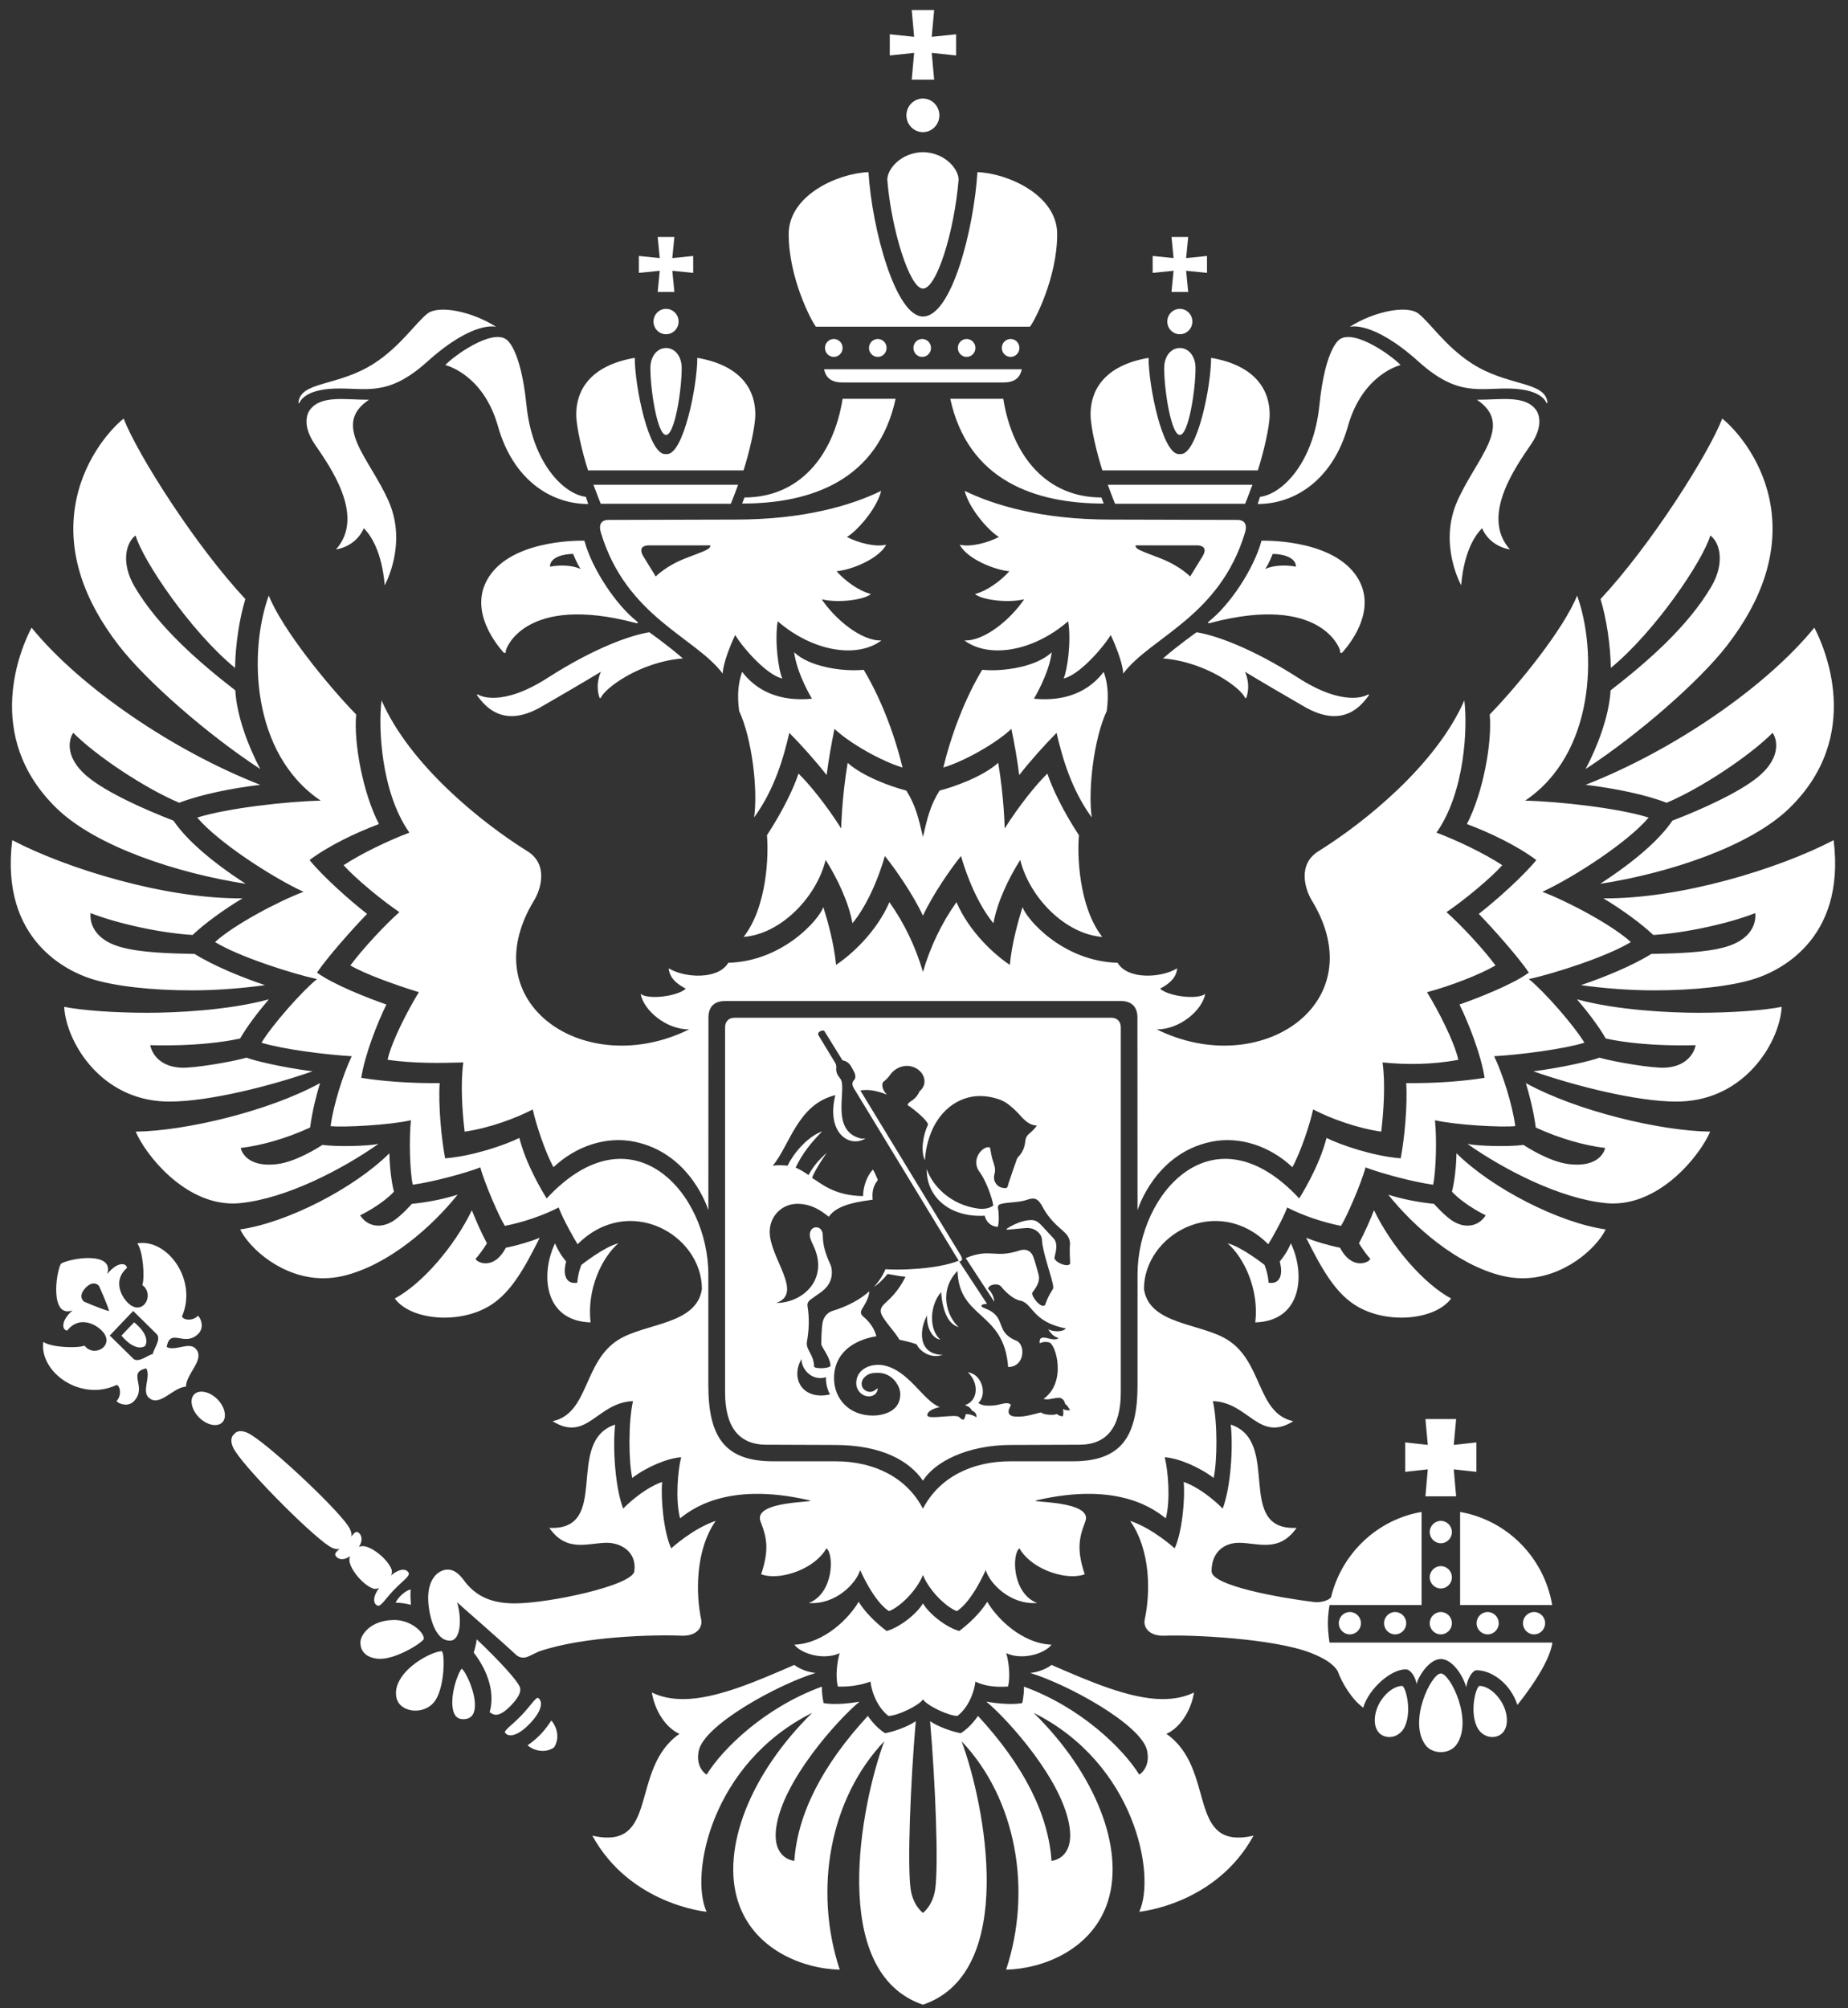 <?xml version="1.0" encoding="UTF-8"?> <svg xmlns="http://www.w3.org/2000/svg" width="81" height="88" viewBox="0 0 81 88" fill="none"><rect x="0" y="0" width="81" height="88" fill="#333333" stroke="none"/><path fill-rule="evenodd" clip-rule="evenodd" d="M64.851 73.883C64.713 73.883 64.406 74.914 64.722 75.646C64.891 76.035 65.286 76.2 65.617 76.09C65.943 75.983 66.038 75.677 66.048 75.438C66.078 74.637 65.365 73.883 64.851 73.883ZM62.478 62.189L62.582 63.321L61.591 63.212V64.502L62.582 64.393L62.478 65.575H63.824L63.72 64.393L64.711 64.502V63.212L63.72 63.322L63.824 62.189H62.478ZM63.153 66.651C62.885 66.651 62.667 66.871 62.667 67.141C62.667 67.411 62.885 67.631 63.153 67.631C63.421 67.631 63.638 67.412 63.638 67.141C63.638 66.871 63.421 66.651 63.153 66.651ZM63.153 68.634C62.885 68.634 62.667 68.853 62.667 69.124C62.667 69.394 62.885 69.613 63.153 69.613C63.421 69.613 63.638 69.394 63.638 69.124C63.638 68.853 63.421 68.634 63.153 68.634ZM63.153 70.645C62.885 70.645 62.667 70.865 62.667 71.135C62.667 71.406 62.885 71.625 63.153 71.625C63.421 71.625 63.638 71.406 63.638 71.135C63.638 70.865 63.421 70.645 63.153 70.645ZM64.72 71.135C64.72 71.406 64.938 71.625 65.206 71.625C65.473 71.625 65.691 71.406 65.691 71.135C65.691 70.865 65.473 70.645 65.206 70.645C64.937 70.645 64.72 70.865 64.72 71.135ZM66.754 71.135C66.754 71.406 66.972 71.625 67.24 71.625C67.508 71.625 67.725 71.406 67.725 71.135C67.725 70.865 67.508 70.645 67.24 70.645C66.972 70.645 66.754 70.865 66.754 71.135ZM63.153 73.338C62.738 73.338 61.713 75.419 62.477 76.471C62.623 76.672 62.879 76.785 63.153 76.785C63.427 76.785 63.683 76.672 63.83 76.471C64.594 75.419 63.568 73.338 63.153 73.338ZM61.455 73.883C60.94 73.883 60.228 74.637 60.258 75.438C60.267 75.677 60.362 75.983 60.689 76.09C61.02 76.2 61.416 76.035 61.584 75.645C61.9 74.914 61.593 73.883 61.455 73.883ZM60.665 71.135C60.665 71.406 60.882 71.625 61.15 71.625C61.419 71.625 61.636 71.406 61.636 71.135C61.636 70.865 61.419 70.645 61.15 70.645C60.882 70.645 60.665 70.865 60.665 71.135ZM58.681 71.135C58.681 71.406 58.898 71.625 59.166 71.625C59.434 71.625 59.652 71.406 59.652 71.135C59.652 70.865 59.434 70.645 59.166 70.645C58.898 70.645 58.681 70.865 58.681 71.135ZM58.202 71.135C58.202 70.718 58.276 70.341 58.276 70.341H62.309V69.996V67.086V66.259C60.362 66.596 58.805 68.079 58.341 69.996C58.228 70.155 57.862 70.237 57.604 70.208C56.116 70.028 53.104 69.491 53.104 68.858C53.104 67.967 53.714 67.611 54.301 67.611C55.137 67.611 56.061 68.058 56.831 66.958C54.092 67.082 56.191 63.173 53.945 62.431C54.057 63.429 53.946 65.185 53.592 66.113C53.592 66.113 52.787 65.264 51.883 64.944C51.951 65.668 51.814 67.17 51.486 67.854C51.486 67.854 50.529 66.978 49.536 66.651C50.452 67.963 50.421 69.834 50.174 70.973C50.103 71.302 50.352 71.712 51.05 71.682C52.142 71.634 55.872 71.797 57.49 72.451C57.993 72.654 58.424 72.887 58.635 73.241C58.806 73.719 59.23 74.458 59.752 74.837C59.986 74.012 60.985 73.128 61.636 73.16C61.83 73.169 62.045 73.49 62.09 73.805C62.147 73.512 62.627 72.705 63.153 72.705C63.638 72.705 64.105 73.38 64.267 73.938C64.315 73.58 64.53 73.197 64.724 73.197C65.378 73.197 66.2 73.769 66.509 74.715C66.76 74.407 67.912 72.944 68.042 71.985H58.275C58.275 71.985 58.202 71.569 58.202 71.135ZM63.998 66.26V70.341H68.034C67.683 68.26 66.058 66.617 63.998 66.26ZM16.365 69.62C16.45 69.648 16.536 69.629 16.62 69.584C16.348 69.958 16.359 70.205 16.477 70.32C16.661 70.5 16.797 70.169 17.262 69.681C17.728 69.194 18.05 69.046 17.866 68.865C17.748 68.749 17.503 68.745 17.137 69.04C17.178 68.954 17.193 68.868 17.164 68.784C17.01 68.344 16.294 67.758 15.899 67.757C15.842 67.758 15.785 67.769 15.733 67.791C15.907 67.516 15.862 67.308 15.746 67.194C15.618 67.068 15.544 67.156 15.401 67.338C15.42 67.211 15.387 67.062 15.266 66.881C14.674 65.995 11.538 63.076 10.826 62.783C10.401 62.608 10.262 62.851 10.262 62.851C10.262 62.851 10.027 63 10.213 63.426C10.524 64.138 13.537 67.185 14.428 67.759C14.611 67.876 14.757 67.905 14.882 67.881C14.708 68.031 14.625 68.109 14.753 68.234C14.869 68.348 15.076 68.386 15.342 68.201C15.322 68.255 15.313 68.312 15.314 68.37C15.328 68.77 15.927 69.478 16.365 69.62ZM8.829 60.987C8.736 60.987 8.604 61.009 8.507 61.111C8.409 61.213 8.374 61.373 8.41 61.557C8.45 61.758 8.565 61.961 8.737 62.13C8.942 62.332 9.2 62.452 9.426 62.452C9.52 62.452 9.651 62.431 9.748 62.33C9.96 62.108 9.855 61.641 9.519 61.31C9.313 61.109 9.056 60.987 8.829 60.987ZM18.58 71.819C18.577 71.511 17.987 70.994 17.287 70.994C16.247 70.994 15.797 71.646 15.797 71.978C15.797 72.604 16.408 72.685 16.596 72.695C17.327 72.74 18.507 71.999 18.58 71.819ZM17.684 73.381C17.408 73.732 17.305 74.074 17.376 74.398C17.463 74.791 17.855 74.967 18.206 74.967C18.575 74.967 18.906 74.794 19.09 74.505C19.488 73.886 19.505 72.513 19.371 72.362C19.038 72.362 18.153 72.788 17.684 73.381ZM8.56 59.089C8.266 58.8 7.665 59.231 7.306 59.03C7.465 58.148 8.096 59.074 8.706 58.436C8.95 58.181 8.819 57.783 8.679 57.663C8.417 57.927 8.01 57.835 7.979 57.689C8.671 56.07 7.318 54.264 6.019 54.491C6.274 54.828 6.35 56.001 6.239 56.318C6.734 56.67 6.38 57.498 5.835 57.257C5.469 57.11 4.823 56.204 5.566 55.566C5.544 55.336 5.136 55.28 4.702 55.834C5.02 54.817 3.071 55.136 2.67 55.38C2.443 55.793 2.19 57.781 3.181 57.426C2.65 57.884 2.718 58.296 2.945 58.311C3.55 57.538 4.461 58.165 4.618 58.531C4.872 59.078 4.068 59.461 3.706 58.971C3.397 59.094 2.239 59.054 1.899 58.806C1.717 60.13 3.537 61.445 5.111 60.693C5.256 60.72 5.359 61.128 5.108 61.404C5.23 61.542 5.626 61.662 5.869 61.407C6.479 60.768 5.546 60.157 6.411 59.967C6.619 60.325 6.215 60.949 6.508 61.238C6.978 61.7 7.569 60.803 8.149 60.767C8.166 60.178 9.03 59.552 8.56 59.089ZM3.687 57.045C3.687 57.045 3.383 56.831 3.748 56.439C4.122 56.057 4.342 56.359 4.342 56.359C4.342 56.359 4.685 57.114 4.786 57.461C4.441 57.369 3.687 57.045 3.687 57.045ZM6.697 59.34C6.508 59.363 6.061 59.757 5.836 59.537L4.811 58.529L5.323 57.99L5.838 57.452L6.864 58.462C7.088 58.682 6.714 59.148 6.697 59.34ZM23.696 74.794C23.73 74.644 23.707 74.522 23.627 74.444C23.602 74.419 23.579 74.405 23.566 74.405C23.508 74.405 23.379 74.562 23.255 74.715C23.152 74.841 23.023 74.998 22.859 75.169C22.696 75.341 22.544 75.477 22.423 75.585C22.279 75.714 22.13 75.848 22.128 75.909C22.128 75.923 22.143 75.945 22.169 75.971C22.222 76.023 22.293 76.049 22.379 76.049C22.511 76.049 22.797 75.983 23.227 75.532C23.554 75.19 23.663 74.942 23.696 74.794ZM23.702 75.998C23.478 76.233 23.251 76.399 23.125 76.484C23.215 76.574 23.468 76.732 23.785 76.732C23.966 76.732 24.135 76.68 24.289 76.576C24.605 76.06 24.3 75.532 24.163 75.398C24.083 75.528 23.925 75.764 23.702 75.998ZM20.24 73.129C20.077 73.279 19.7 74.327 19.864 74.965C19.935 75.238 20.088 75.355 20.346 75.341C20.613 75.324 20.758 75.186 20.803 74.906C20.906 74.27 20.417 73.257 20.24 73.129ZM20.034 70.218C20.043 70.236 21.965 71.907 22.61 72.512C22.762 72.655 22.972 72.688 23.184 72.581C23.306 72.52 23.457 72.449 23.613 72.378C25.535 71.707 28.698 71.631 29.857 71.682C30.556 71.712 30.802 71.303 30.733 70.973C30.505 69.895 30.455 67.963 31.37 66.651C30.378 66.978 29.421 67.854 29.421 67.854C29.093 67.17 28.955 65.668 29.023 64.944C28.12 65.264 27.314 66.113 27.314 66.113C26.96 65.185 26.85 63.429 26.962 62.431C24.716 63.173 26.815 67.082 24.076 66.958C24.846 68.058 25.77 67.611 26.606 67.611C27.192 67.611 27.921 67.991 27.803 68.858C27.717 69.486 24.043 70.267 22.565 70.267C21.532 70.267 20.841 69.952 20.323 69.243C20.073 68.903 19.819 68.749 19.534 68.792C19.18 68.846 18.767 69.203 18.767 70.03C18.767 70.616 19.007 71.901 19.718 71.901C20.218 71.901 20.241 70.885 20.034 70.218ZM22.409 74.727C22.745 74.375 22.862 74.119 22.779 73.919C22.659 73.63 21.896 72.79 20.897 71.843C20.868 72.039 20.823 72.232 20.764 72.421C21.437 73.3 21.689 74.244 21.462 75.037C21.544 75.091 21.595 75.116 21.625 75.127C21.883 75.229 22.206 74.941 22.409 74.727ZM17.549 69.945C17.544 69.951 17.419 70.072 17.339 70.235C17.548 70.236 17.791 70.272 18.01 70.33C17.996 70.138 17.981 69.879 18 69.655C17.816 69.696 17.617 69.872 17.549 69.945ZM51.124 75.985C51.757 75.7 52.214 74.928 52.334 74.173C51.933 74.367 51.481 74.461 50.959 74.461C49.526 74.461 47.724 73.675 46.091 72.963C46.091 72.963 45.739 73.255 45.156 73.316C46.803 73.815 50.041 75.586 50.279 76.722C50.438 77.482 49.935 77.772 49.935 77.772C49.215 76.613 47.359 74.814 44.881 73.915C44.886 74.338 44.804 74.635 44.804 74.635C44.804 74.635 44.301 74.757 43.233 74.574C44.167 75.342 46.62 78.055 46.886 80.113C47.063 81.487 46.089 81.55 46.089 81.55C45.95 79.484 44.85 77.345 42.866 75.198C42.866 75.198 42.541 75.701 42.108 75.955C42.108 75.955 41.375 75.827 40.767 75.43C41.001 78.157 41.139 81.698 40.994 82.771C40.892 83.518 40.454 83.83 40.454 83.83C40.454 83.83 40.013 83.517 39.912 82.771C39.767 81.698 39.905 78.157 40.139 75.43C39.531 75.827 38.798 75.955 38.798 75.955C38.365 75.701 38.04 75.198 38.04 75.198C36.055 77.346 34.956 79.484 34.816 81.55C34.816 81.55 33.843 81.487 34.02 80.113C34.286 78.055 36.739 75.342 37.673 74.575C36.605 74.757 36.102 74.635 36.102 74.635C36.102 74.635 36.02 74.338 36.025 73.915C33.547 74.814 31.691 76.613 30.971 77.772C30.971 77.772 30.468 77.482 30.628 76.722C30.865 75.586 34.103 73.815 35.75 73.316C35.167 73.255 34.815 72.963 34.815 72.963C33.182 73.675 31.38 74.461 29.947 74.461C29.426 74.461 28.973 74.367 28.572 74.173C28.692 74.928 29.149 75.7 29.781 75.985C27.566 77.521 28.934 81.122 25.963 80.445C27.62 83.476 30.971 83.781 30.971 83.781C30.228 82.177 31.154 77.285 35.601 75.062C32.864 77.752 31.616 81.013 32.343 83.314C33.009 85.426 35.175 86.282 36.806 86.318C35.653 82.826 36.364 78.827 38.758 76.31C37.732 79.071 36.289 86.44 40.454 87.854C44.618 86.44 43.175 79.071 42.148 76.31C44.542 78.827 45.253 82.826 44.1 86.318C45.731 86.282 47.897 85.426 48.564 83.314C49.29 81.013 48.043 77.752 45.305 75.062C49.753 77.285 50.678 82.177 49.935 83.781C49.935 83.781 53.287 83.476 54.943 80.445C51.972 81.122 53.34 77.521 51.124 75.985ZM40.807 15.248C40.807 15.031 40.634 14.855 40.421 14.855C40.208 14.855 40.036 15.031 40.036 15.248C40.036 15.465 40.208 15.641 40.421 15.641C40.634 15.641 40.807 15.465 40.807 15.248ZM42.754 15.248C42.754 15.031 42.582 14.855 42.368 14.855C42.156 14.855 41.983 15.031 41.983 15.248C41.983 15.465 42.156 15.641 42.368 15.641C42.582 15.641 42.754 15.465 42.754 15.248ZM39.729 5.055C39.729 5.46 40.053 5.791 40.451 5.791C40.85 5.791 41.174 5.46 41.174 5.055C41.174 4.649 40.85 4.318 40.451 4.318C40.053 4.318 39.729 4.649 39.729 5.055ZM39.962 3.491H40.945L40.839 2.318L41.907 2.43V1.502L40.839 1.614L40.945 0.441H39.962L40.068 1.614L39 1.502V2.43L40.068 2.318L39.962 3.491ZM38.86 15.248C38.86 15.031 38.687 14.855 38.474 14.855C38.262 14.855 38.088 15.031 38.088 15.248C38.088 15.465 38.262 15.641 38.474 15.641C38.687 15.641 38.86 15.465 38.86 15.248ZM36.543 16.704C36.647 16.741 36.768 16.761 36.911 16.761H43.996C44.139 16.761 44.26 16.741 44.364 16.704C44.593 16.623 44.732 16.453 44.786 16.182H36.121C36.175 16.453 36.314 16.622 36.543 16.704ZM36.933 15.248C36.933 15.031 36.759 14.855 36.547 14.855C36.334 14.855 36.16 15.031 36.16 15.248C36.16 15.465 36.334 15.641 36.546 15.641C36.759 15.641 36.933 15.465 36.933 15.248ZM44.682 15.248C44.682 15.031 44.509 14.855 44.297 14.855C44.084 14.855 43.911 15.031 43.911 15.248C43.911 15.465 44.084 15.641 44.297 15.641C44.509 15.641 44.682 15.465 44.682 15.248ZM45.145 14.316C45.345 14.072 46.338 12.175 46.338 10.26C46.338 8.536 44.145 7.588 42.841 7.544C42.69 10.006 41.719 13.871 40.454 13.871C39.256 13.871 38.216 10.028 38.067 7.544C36.762 7.588 34.569 8.536 34.569 10.26C34.569 12.175 35.562 14.072 35.762 14.316H45.145ZM40.454 12.648C41.05 12.648 41.82 10.196 42.017 7.876C42.017 7.406 41.42 6.687 40.454 6.668C39.487 6.687 38.891 7.406 38.891 7.876C39.064 10.04 39.867 12.648 40.454 12.648ZM21.511 25.163C20.355 26.733 21.953 28.452 22.052 28.571C22.122 28.655 22.181 28.617 22.171 28.523C22.162 28.442 23.003 26.02 27.842 27.296C27.945 27.323 28.009 27.325 27.912 27.226C27.018 26.526 25.957 24.958 25.614 23.696C25.614 23.696 22.667 23.592 21.511 25.163ZM24.105 24.834C24.105 24.395 24.751 24.275 25.122 24.275C25.122 24.275 25.285 24.698 25.449 24.933C25.072 24.766 24.549 24.75 24.105 24.834ZM26.674 22.785C26.352 22.785 26.231 22.987 26.336 23.338C27.448 27.039 30.479 27.917 31.676 29.52C31.676 29.52 31.667 29.02 32.223 27.829C32.6 28.442 33.624 29.589 34.289 29.735C34.13 29.405 33.941 28.102 34.088 27.226C35.659 28.584 37.595 28.85 38.634 28.067C37.75 28.101 36.598 27.128 36.018 26.265C36.827 26.45 37.942 26.26 38.172 26.03C37.66 25.907 37.04 25.459 36.666 25.033C37.241 24.993 38.488 24.529 38.844 23.873C38.344 23.985 37.603 23.783 37.12 23.531C37.488 23.335 38.405 22.364 38.625 21.512C37.323 22.142 35.267 22.77 32.223 22.77C32.223 22.77 26.843 22.785 26.674 22.785ZM30.034 24.472C29.174 24.809 28.742 25.264 28.742 25.264C28.742 25.264 28.329 24.594 28.197 24.379C28.066 24.164 28.024 23.9 28.469 23.9H31.137C31.137 24.08 30.895 24.136 30.034 24.472ZM20.925 30.495C21.204 30.86 21.992 31.974 23.72 30.978C25.449 29.981 26.34 29.439 26.34 29.439C26.34 29.439 26.07 29.953 26.275 30.57C26.287 30.605 26.328 30.603 26.343 30.567C26.515 30.168 28.017 29.013 29.931 28.854C29.229 28.248 28.459 27.708 28.459 27.708C27.641 27.838 26.056 28.39 24.005 29.706C21.954 31.021 21.01 30.472 20.97 30.447C20.931 30.422 20.876 30.43 20.925 30.495ZM45.421 72.486C45.716 72.393 45.963 72.244 46.09 72.077C44.766 72.021 43.672 70.891 43.272 70.195C42.832 70.913 42.046 71.475 42.046 71.475C41.487 71.329 40.723 70.728 40.454 70.267C40.185 70.728 39.42 71.329 38.861 71.475C38.861 71.475 38.075 70.913 37.635 70.195C37.235 70.891 36.142 72.021 34.817 72.077C34.944 72.244 35.191 72.393 35.487 72.486C35.684 72.549 35.903 72.587 36.123 72.587C36.357 72.587 36.591 72.545 36.801 72.448C36.669 72.922 36.625 73.508 36.722 73.91C36.722 73.91 37.426 73.965 38.153 73.694C38.206 74.128 38.406 74.653 38.736 75.009C38.8 75.078 38.868 75.144 38.942 75.198C39.333 75.198 40.276 74.749 40.454 74.472C40.631 74.749 41.574 75.198 41.965 75.198C42.039 75.144 42.107 75.078 42.172 75.009C42.501 74.653 42.702 74.128 42.753 73.694C43.081 73.856 43.461 73.921 43.881 73.921C43.983 73.921 44.084 73.917 44.185 73.91C44.282 73.508 44.238 72.922 44.106 72.448C44.316 72.545 44.55 72.587 44.783 72.587C45.004 72.587 45.223 72.548 45.421 72.486ZM32.201 44.601C31.941 44.601 31.781 44.764 31.781 45.027V61.015C31.781 62.539 32.389 63.313 33.589 63.313L36.592 63.324C38.649 63.324 39.862 64.023 40.454 64.89C40.956 64.082 42.369 63.324 44.316 63.324L47.317 63.313C48.517 63.313 49.126 62.539 49.126 61.015V45.027C49.126 44.764 48.965 44.601 48.706 44.601H32.201ZM35.133 59.558C35.104 59.912 35.521 60.556 36.209 60.355C36.188 60.485 36.226 60.842 36.38 61.11C35.162 61.382 34.637 60.393 35.133 59.558ZM46.175 54.266C46.008 54.09 45.843 53.913 45.68 53.733C45.506 53.542 45.382 53.468 45.204 53.468C44.806 53.468 44.38 53.684 44.151 53.833C44.136 53.839 44.125 53.853 44.119 53.892C44.361 53.871 44.605 53.853 44.846 53.826C45.058 53.802 45.256 53.81 45.439 53.945C45.583 54.05 45.664 54.181 45.672 54.351C45.695 54.895 46.135 56.04 46.163 56.384C46.197 56.52 46.032 56.559 45.804 57.191C45.636 57.377 45.18 56.787 45.246 56.649C45.512 56.307 45.585 56.094 45.517 55.84C45.464 55.635 45.362 55.27 45.288 55.072C45.188 54.808 44.962 54.709 44.682 54.803C43.585 55.163 43.416 54.684 42.328 55.135L43.581 57.049C43.576 56.91 43.509 56.66 43.306 56.48C43.343 56.287 43.738 56.207 43.885 56.388C44.067 56.617 44.42 56.944 44.711 56.997C45.27 57.099 45.228 57.937 46.722 58.218C46.537 58.408 46.123 58.343 45.942 58.257C46.051 58.423 46.176 58.58 46.401 58.637C46.17 58.867 45.505 58.329 45.573 58.87C45.688 58.804 45.847 58.794 45.982 58.827C46.28 58.901 46.769 60.574 45.739 61.305C45.958 61.37 46.194 61.256 46.416 61.256C46.547 61.256 46.669 61.381 46.682 61.52C46.778 61.593 46.841 61.682 46.897 61.797C46.819 61.822 46.67 61.799 46.587 61.744C46.62 61.837 46.612 62.06 46.577 62.064C46.484 62.077 46.412 62.024 46.317 61.968C46.184 62.035 45.748 62.008 45.625 61.898C45.296 61.977 44.971 62.084 44.628 62.084C44.443 62.084 44.199 62.072 44.208 61.849C44.212 61.74 44.267 61.684 44.31 61.565C44.152 61.404 43.889 61.559 43.576 61.59C43.151 61.63 42.976 61.565 42.883 61.479C43.285 61.112 43.042 60.218 42.423 60.139C42.932 60.622 42.866 61.402 42.295 61.578C42.46 61.63 42.542 61.704 42.605 61.82C42.806 61.902 42.808 62.046 42.794 62.11C42.684 62.033 42.486 61.957 42.328 61.977C42.317 62.046 42.288 62.173 42.228 62.222C42.16 62.208 42.071 62.146 42.037 62.097C41.855 61.959 40.719 62.222 40.65 62.038C40.607 61.867 40.91 61.722 41.19 61.662C40.47 61.401 39.846 60.063 38.739 59.837C38.226 59.732 37.53 59.96 37.53 60.62C37.53 60.944 37.794 61.194 38.079 61.194C38.342 61.194 38.473 61.014 38.473 60.832C38.431 60.864 38.405 60.884 38.379 60.904C38.218 61.035 38.013 61.027 37.865 60.884C37.735 60.758 37.735 60.54 37.861 60.392C37.965 60.27 38.091 60.2 38.258 60.176C38.691 60.114 39.045 60.25 39.285 60.594C39.398 60.758 39.461 60.934 39.461 61.103C39.461 61.864 38.69 62.036 38.264 62.036C37.19 62.036 36.557 61.277 36.557 60.398C36.557 60.295 36.562 60.191 36.58 60.087C36.748 59.098 37.642 58.684 38.415 58.56C38.317 58.216 38.126 57.938 37.853 57.711C37.717 57.597 37.703 57.505 37.788 57.361C37.905 57.164 38.028 56.97 38.08 56.748C38.092 56.698 38.097 56.646 38.101 56.592C37.716 56.933 37.177 57.245 36.432 57.468C36.197 57.576 36.073 57.787 36.043 58.031C36.009 58.313 36.001 58.599 35.996 58.884C35.995 58.95 36.043 59.021 36.079 59.084C36.218 59.319 36.371 59.548 36.405 59.841C36.405 59.983 35.682 59.998 35.682 59.884C35.675 59.369 35.327 59.168 35.364 58.828C35.461 58.298 35.482 57.769 35.394 57.236C35.372 57.102 35.444 57.014 35.541 56.943C35.695 56.827 35.858 56.724 36.011 56.609C36.373 56.336 36.523 55.98 36.438 55.538C36.427 55.48 36.401 55.425 36.376 55.371C36.196 54.978 36.064 54.58 36.064 54.137C36.064 53.651 35.455 53.679 35.495 54.156C35.507 54.306 35.62 54.514 35.683 54.657C36.308 56.078 35.184 57.101 34.022 57.1C35.244 56.682 33.737 55.137 33.737 53.984C33.737 53.278 34.289 52.755 34.949 52.755C35.71 52.755 36.193 53.239 36.331 53.322C36.699 52.745 37.826 52.642 38.25 52.575C38.217 52.264 38.262 51.988 38.454 51.75C38.467 51.734 38.475 51.704 38.468 51.687C38.408 51.54 38.344 51.395 38.261 51.253C37.914 51.64 37.83 52.153 37.83 52.418C36.545 52.4 35.978 51.844 35.599 51.625C35.6 51.528 35.942 50.92 36.245 50.519C35.913 50.801 35.64 51.117 35.439 51.497C35.255 51.366 35.062 51.248 34.873 51.17C35.163 50.557 35.547 50.08 36.036 49.582C35.347 49.833 34.748 50.602 34.52 51.085C34.324 51.063 34.034 51.056 33.872 51.087C34.622 50.18 34.965 48.394 36.615 47.993C36.202 49.65 37.23 50.323 37.938 49.891C37.846 49.891 37.783 49.905 37.723 49.891C36.343 49.545 37.161 47.657 36.827 47.264C36.7 47.115 36.635 46.978 36.655 46.79C36.663 46.723 36.642 46.646 36.612 46.585L35.878 45.375C35.786 45.222 36.071 45.114 36.133 45.184L36.881 46.394C36.901 46.425 36.925 46.469 36.952 46.474C37.226 46.522 37.311 46.746 37.421 46.944C37.456 47.008 37.484 47.081 37.49 47.154C37.496 47.209 37.48 47.286 37.443 47.324C37.324 47.442 37.347 47.559 37.439 47.714C37.587 47.961 42.021 55.249 42.021 55.249C41.058 55.638 39.316 55.669 38.811 55.621C38.707 55.874 38.543 56.141 38.301 56.398C38.542 56.243 38.729 56.046 38.902 55.831C39.097 55.854 39.389 55.931 39.687 55.952C39.511 56.325 39.245 56.696 38.905 57.007C38.745 57.163 38.546 57.3 38.619 57.55C38.701 57.831 39.231 58.366 39.424 58.713C39.615 58.753 39.939 58.821 40.176 58.914C40.312 59.201 40.769 59.562 41.321 59.375C40.212 59.361 40.294 58.24 40.638 57.647C40.601 58.197 40.871 58.655 41.212 58.707C40.7 58.246 40.752 57.199 41.25 56.624C41.321 57.557 41.608 58.047 42.018 58.158C41.476 57.666 41.151 56.527 41.969 55.697C42.033 57.827 44.008 57.443 44.188 59.908C44.92 59.908 44.961 58.935 44.553 58.756C44.315 58.668 44.1 58.514 43.978 58.303C43.928 58.214 43.875 58.056 43.834 57.963C43.616 57.33 43.002 57.37 43.017 57.218C43.032 57.167 43.128 57.143 43.264 57.143L42.106 55.379L42.046 55.287C42.186 55.259 42.217 55.179 42.073 54.956C42.073 54.956 37.73 47.829 37.71 47.789C38.113 47.719 38.502 47.827 38.879 47.972C38.778 47.88 38.696 47.751 38.678 47.618C38.664 47.511 38.668 47.448 38.755 47.38C38.847 47.306 38.936 47.22 39.001 47.123C39.217 46.8 39.613 46.641 39.973 46.742C40.516 46.895 40.708 47.501 40.309 47.82C40.096 48.282 39.833 48.224 39.779 48.431C39.885 48.48 40.628 49.046 40.678 49.284C40.456 49.739 40.346 50.45 40.538 50.847C40.682 48.956 41.835 48.032 42.959 48.032C43.226 48.032 43.491 48.078 43.757 48.167C43.903 48.215 44.048 48.285 44.169 48.376C44.345 48.509 44.508 48.657 44.657 48.818C44.876 49.056 45.077 49.31 45.45 49.326C45.341 49.48 45.217 49.592 45.09 49.702C44.998 49.783 44.952 49.88 44.941 50.002C44.915 50.265 44.828 50.505 44.632 50.698C44.606 50.724 44.585 50.756 44.572 50.791C44.447 51.148 44.321 51.503 44.204 51.862C44.175 51.95 44.181 52.07 44.062 52.069C43.958 52.067 43.833 52.038 43.755 51.975C43.59 51.844 43.531 51.652 43.59 51.45C43.649 51.249 43.59 51.076 43.526 50.889C43.459 50.702 43.437 50.499 43.392 50.286C43.085 50.18 42.509 50.83 42.949 51.375C43.235 51.777 43.491 52.517 43.536 52.819C43.545 52.849 43.276 53.017 42.905 52.97C41.653 52.812 40.861 51.954 40.62 51.23C40.6 52.456 41.632 53.365 43.16 53.277C43.223 53.563 43.459 53.757 43.735 53.766C43.792 53.581 43.791 53.194 43.744 52.948C43.723 52.84 43.781 52.785 43.882 52.759C44.217 52.675 44.652 52.708 45.024 52.577C45.354 52.46 45.51 52.528 45.715 52.922C45.871 53.219 46.137 53.539 46.388 53.76C46.493 53.852 46.599 53.945 46.698 54.044C46.825 54.169 46.891 54.317 46.901 54.499C46.868 54.785 46.907 55.36 46.907 55.369C46.834 55.558 46.306 55.358 46.221 55.156C46.188 55.08 46.447 54.55 46.175 54.266ZM55.293 23.696C54.95 24.958 53.89 26.526 52.996 27.226C52.899 27.325 52.962 27.323 53.066 27.296C57.904 26.02 58.745 28.442 58.737 28.523C58.726 28.617 58.786 28.655 58.855 28.571C58.954 28.452 60.553 26.733 59.397 25.163C58.24 23.592 55.293 23.696 55.293 23.696ZM55.458 24.933C55.622 24.698 55.785 24.275 55.785 24.275C56.156 24.275 56.802 24.396 56.802 24.834C56.358 24.749 55.835 24.766 55.458 24.933ZM59.982 30.495C60.031 30.43 59.976 30.422 59.937 30.447C59.898 30.472 58.953 31.021 56.902 29.706C54.851 28.39 53.266 27.838 52.448 27.708C52.448 27.708 51.678 28.248 50.976 28.854C52.89 29.013 54.392 30.168 54.564 30.567C54.58 30.603 54.62 30.605 54.632 30.57C54.837 29.953 54.567 29.439 54.567 29.439C54.567 29.439 55.458 29.981 57.187 30.978C58.915 31.974 59.704 30.86 59.982 30.495ZM43.786 23.531C43.304 23.783 42.563 23.985 42.063 23.873C42.42 24.529 43.666 24.993 44.241 25.033C43.867 25.459 43.247 25.907 42.735 26.03C42.965 26.26 44.08 26.45 44.889 26.265C44.309 27.128 43.158 28.101 42.273 28.067C43.312 28.85 45.249 28.584 46.819 27.226C46.966 28.102 46.778 29.405 46.618 29.735C47.283 29.589 48.307 28.441 48.685 27.829C49.24 29.02 49.232 29.52 49.232 29.52C50.428 27.917 53.459 27.039 54.571 23.338C54.676 22.987 54.556 22.785 54.234 22.785C54.064 22.785 48.684 22.77 48.684 22.77C45.64 22.77 43.585 22.142 42.282 21.512C42.502 22.364 43.419 23.335 43.786 23.531ZM52.438 23.9C52.883 23.9 52.842 24.164 52.71 24.379C52.578 24.594 52.165 25.264 52.165 25.264C52.165 25.264 51.734 24.809 50.873 24.472C50.012 24.136 49.77 24.08 49.77 23.9H52.438ZM32.529 29.444C32.356 29.928 32.305 30.462 32.397 31.157C32.957 32.356 33.227 34.58 33.054 35.823C33.946 34.598 34.342 33.219 34.597 32.117C35.108 32.632 35.771 33.37 36.233 33.968C36.313 33.32 36.454 32.521 36.577 31.943C37.243 32.57 38.624 33.357 39.559 33.636C38.93 31.02 37.854 29.353 37.854 29.353C36.941 29.444 35.47 29.225 34.809 28.584C34.927 29.531 35.588 30.62 35.588 30.62C34.171 30.757 33.167 30.28 32.529 29.444ZM48.377 29.444C47.74 30.28 46.736 30.757 45.319 30.62C45.319 30.62 45.98 29.531 46.099 28.584C45.437 29.225 43.967 29.444 43.053 29.353C43.053 29.353 41.977 31.02 41.348 33.636C42.283 33.357 43.664 32.57 44.33 31.943C44.453 32.52 44.594 33.32 44.674 33.968C45.136 33.37 45.799 32.632 46.311 32.117C46.565 33.219 46.961 34.598 47.852 35.823C47.68 34.58 47.951 32.355 48.51 31.157C48.602 30.462 48.551 29.929 48.377 29.444ZM36.189 37.684C36.723 38.532 37.199 39.551 37.364 40.459C37.877 39.847 38.418 38.784 38.785 37.514C39.235 38.069 40.021 39.198 40.454 40.129C40.886 39.198 41.672 38.069 42.122 37.514C42.489 38.784 43.03 39.847 43.543 40.459C43.708 39.551 44.184 38.532 44.718 37.685C45.125 39.334 46.694 40.938 48.313 41.059C47.26 39.711 47.216 37.381 47.291 36.605C46.589 35.53 46.128 34.561 45.907 33.902C45.431 34.365 44.695 35.266 44.035 36.308C44.035 36.295 44.016 35.002 43.753 33.431C43.072 34.038 41.84 34.477 41.181 34.647C40.765 35.316 40.651 35.837 40.454 36.676C40.256 35.837 40.142 35.316 39.726 34.647C39.067 34.477 37.835 34.038 37.154 33.432C36.891 35.002 36.872 36.295 36.872 36.308C36.211 35.266 35.476 34.365 35 33.902C34.779 34.561 34.317 35.53 33.616 36.605C33.691 37.381 33.647 39.711 32.594 41.059C34.213 40.938 35.782 39.334 36.189 37.684ZM21.519 57.189C22.428 56.605 23.003 55.543 23.657 54.244C23.276 54.4 22.724 54.568 22.171 54.681C21.631 55.711 20.867 55.311 20.847 55.165C21.012 54.985 21.201 54.718 21.342 54.486C21.112 54.061 20.835 53.429 20.682 53.038C19.91 54.641 18.491 56.27 17.303 56.905C18.002 57.863 20.169 58.058 21.519 57.189ZM24.328 54.487C23.683 55.828 23.835 57.894 25.886 57.953C25.716 56.49 26.385 55.113 27.1 54.487C26.485 54.637 25.484 55.432 25.484 55.432C25.484 55.432 25.334 55.773 25.303 56.213C24.874 56.289 24.636 55.963 24.815 55.283C24.815 55.283 24.504 54.933 24.328 54.487ZM14.171 56.019C14.473 56.018 14.775 55.982 15.068 55.91C17.05 55.428 18.936 53.758 20.058 52.355C19.417 52.555 18.77 52.685 18.053 52.757C18.053 52.757 17.55 53.336 17.164 53.55C16.968 53.66 16.772 53.712 16.586 53.712C16.026 53.712 15.788 53.259 15.788 53.259C15.788 53.259 16.692 52.832 17.267 52.225C17.153 51.778 17.081 51.159 17.067 50.541C15.508 52.086 12.575 53.587 10.527 53.878C10.932 54.71 12.371 56.019 14.171 56.019ZM10.204 52.742C10.307 52.742 10.41 52.737 10.512 52.727C12.548 52.529 15.006 51.243 16.588 50.131C16.085 50.231 14.76 50.261 14.132 50.174C13.914 50.318 12.956 50.915 12.159 51.014C10.704 51.196 10.55 50.309 10.55 50.309C11.485 50.197 12.562 49.886 13.592 49.413C13.695 48.649 13.874 47.968 14.028 47.465C11.783 48.698 8.121 49.565 5.948 49.593C6.383 50.611 8.068 52.742 10.204 52.742ZM10.524 45.512C10.838 44.967 11.333 44.322 11.784 43.795C9.991 44.282 7.684 44.384 6.461 44.384C5.019 44.384 3.618 44.283 2.814 44.124C2.885 45.552 4.263 48.016 6.982 48.256C7.124 48.269 7.281 48.275 7.449 48.275C9.145 48.275 11.842 47.599 13.698 46.949C12.375 46.782 11.097 46.472 10.805 46.351C10.115 46.547 8.466 46.819 7.931 46.79C6.715 46.724 6.585 45.804 6.585 45.804C6.585 45.804 8.773 45.895 10.524 45.512ZM3.998 42.895C5.008 43.217 6.619 43.402 8.418 43.402C9.515 43.402 10.673 43.305 11.615 43.173C10.598 42.832 9.343 42.316 8.527 41.805C7.508 41.784 6.124 41.756 5.235 41.488C3.929 41.093 3.947 40.212 3.97 40.014C5.1 40.462 7.022 40.891 8.442 40.974C8.966 40.477 9.775 39.884 10.628 39.369C7.258 39.398 2.955 38.082 0.537 36.82C-0.016 41.254 3.039 42.59 3.998 42.895ZM11.407 33.702C10.887 32.718 10.38 31.394 10.313 30.254C8.737 29.033 6.937 27.479 5.896 25.703C5.294 24.677 5.516 23.777 5.943 23.467C6.268 24.582 8.384 27.705 10.303 29.271C10.318 28.27 10.489 27.119 10.754 26.254C8.523 23.86 6.022 19.896 5.418 18.343C4.739 18.897 3.569 20.291 3.281 22.256C2.991 24.234 3.642 26.266 5.214 28.296C6.424 29.857 9.086 32.184 11.407 33.702ZM10.766 38.731C9.232 37.729 8.169 36.799 7.603 35.963C6.321 35.472 4.664 34.722 3.848 34.046C2.726 33.118 3.081 32.283 3.212 32.116C4.199 33.11 6.338 34.543 7.857 35.18C8.806 34.816 10.123 34.549 11.407 34.393C7.602 32.911 3.518 30.129 1.383 27.506C0.95 28.335 -0.808 32.232 2.488 35.428C4.224 37.111 7.801 38.273 10.766 38.731ZM60.225 53.038C60.072 53.429 59.795 54.061 59.565 54.486C59.706 54.718 59.895 54.985 60.06 55.166C60.04 55.311 59.276 55.711 58.736 54.681C58.183 54.568 57.631 54.4 57.249 54.244C57.904 55.543 58.479 56.605 59.388 57.189C60.739 58.058 62.905 57.863 63.604 56.905C62.416 56.27 60.997 54.641 60.225 53.038ZM56.579 54.487C56.403 54.933 56.093 55.283 56.093 55.283C56.271 55.963 56.033 56.289 55.604 56.213C55.574 55.773 55.423 55.432 55.423 55.432C55.423 55.432 54.422 54.637 53.807 54.487C54.522 55.113 55.191 56.49 55.021 57.953C57.072 57.894 57.224 55.828 56.579 54.487ZM63.64 52.225C64.215 52.832 65.119 53.259 65.119 53.259C65.119 53.259 64.881 53.712 64.321 53.712C64.135 53.712 63.939 53.66 63.743 53.55C63.356 53.336 62.854 52.757 62.854 52.757C62.137 52.685 61.49 52.555 60.849 52.356C61.971 53.758 63.858 55.428 65.838 55.91C66.132 55.982 66.434 56.018 66.736 56.019C68.536 56.019 69.975 54.71 70.38 53.878C68.332 53.587 65.4 52.086 63.839 50.541C63.826 51.159 63.754 51.778 63.64 52.225ZM67.315 49.413C68.345 49.886 69.422 50.197 70.357 50.309C70.357 50.309 70.203 51.197 68.748 51.014C67.951 50.915 66.992 50.318 66.775 50.174C66.147 50.261 64.822 50.231 64.319 50.131C65.901 51.243 68.359 52.529 70.395 52.727C70.497 52.737 70.6 52.742 70.703 52.742C72.839 52.742 74.524 50.611 74.959 49.593C72.786 49.565 69.124 48.698 66.879 47.465C67.033 47.968 67.212 48.649 67.315 49.413ZM69.123 43.795C69.574 44.322 70.069 44.967 70.382 45.512C72.134 45.895 74.322 45.804 74.322 45.804C74.322 45.804 74.192 46.724 72.977 46.79C72.441 46.819 70.792 46.547 70.102 46.351C69.81 46.471 68.532 46.781 67.209 46.949C69.064 47.599 71.762 48.275 73.458 48.275C73.626 48.275 73.783 48.269 73.925 48.256C76.643 48.016 78.022 45.552 78.093 44.124C77.289 44.283 75.888 44.384 74.446 44.384C73.223 44.384 70.915 44.282 69.123 43.795ZM80.37 36.82C77.953 38.082 73.65 39.398 70.279 39.369C71.132 39.885 71.941 40.477 72.465 40.974C73.885 40.891 75.807 40.462 76.936 40.015C76.96 40.212 76.978 41.093 75.671 41.488C74.783 41.756 73.4 41.784 72.38 41.805C71.564 42.316 70.309 42.832 69.292 43.173C70.234 43.305 71.392 43.402 72.489 43.402C74.288 43.402 75.899 43.217 76.909 42.895C77.868 42.59 80.923 41.254 80.37 36.82ZM74.965 23.467C75.391 23.777 75.613 24.677 75.012 25.703C73.969 27.479 72.171 29.033 70.594 30.254C70.527 31.394 70.019 32.718 69.499 33.702C71.821 32.184 74.483 29.857 75.693 28.296C77.265 26.266 77.916 24.234 77.626 22.257C77.338 20.291 76.168 18.897 75.489 18.343C74.885 19.896 72.384 23.86 70.153 26.254C70.417 27.119 70.588 28.27 70.604 29.271C72.522 27.705 74.639 24.582 74.965 23.467ZM73.05 35.18C74.569 34.543 76.708 33.11 77.695 32.116C77.826 32.283 78.181 33.118 77.059 34.046C76.243 34.722 74.586 35.472 73.304 35.963C72.738 36.799 71.674 37.729 70.141 38.732C73.106 38.273 76.682 37.111 78.419 35.428C81.715 32.232 79.956 28.335 79.524 27.506C77.389 30.129 73.305 32.911 69.499 34.393C70.784 34.549 72.102 34.816 73.05 35.18ZM64.183 30.694C62.947 33.522 59.814 36.043 57.788 37.305C56.863 37.881 57.201 38.972 57.496 39.457C60.257 43.981 55.236 47.353 50.702 45.111C51.691 45.122 52.69 44.292 52.828 43.553C52.514 43.821 51.226 43.674 50.845 43.327C51.429 43.026 51.569 42.72 51.599 42.434C50.877 42.872 49.416 42.932 48.986 42.193C46.59 42.129 44.996 40.285 44.819 39.752C44.642 40.319 44.355 41.308 44.261 42.285C43.611 41.851 42.501 40.869 41.923 39.537C41.268 40.459 40.774 41.498 40.454 42.593C40.133 41.498 39.639 40.459 38.984 39.537C38.406 40.869 37.296 41.851 36.646 42.285C36.552 41.308 36.265 40.319 36.087 39.753C35.911 40.285 34.317 42.13 31.921 42.193C31.491 42.932 30.031 42.872 29.308 42.435C29.338 42.72 29.477 43.026 30.061 43.327C29.681 43.674 28.393 43.822 28.078 43.553C28.217 44.293 29.216 45.122 30.206 45.111C25.671 47.354 20.65 43.982 23.411 39.457C23.707 38.973 24.044 37.881 23.119 37.305C21.093 36.043 17.959 33.522 16.724 30.694C16.577 31.847 16.689 34.709 17.944 36.489C17.027 36.835 15.851 37.397 15.06 37.917C15.56 38.478 16.724 39.447 17.507 39.973C16.868 40.534 15.877 41.606 15.357 42.309C16.016 42.696 17.344 43.166 18.359 43.482C17.89 44.246 17.168 45.624 16.987 46.444C18.124 46.607 19.284 46.592 20.308 46.56C20.177 47.517 20.263 48.718 20.366 49.593C21.421 49.443 22.581 49.02 23.351 48.621C23.497 49.281 23.899 50.498 24.26 51.151C25.261 50.213 26.581 49.785 27.803 50.033C30.305 50.541 31.048 53.038 31.048 53.038L31.052 45.442V44.594C31.052 44.12 31.31 43.87 31.773 43.87H49.133C49.597 43.87 49.855 44.121 49.855 44.594V45.442L49.859 53.038C49.859 53.038 50.602 50.541 53.105 50.033C54.326 49.785 55.647 50.213 56.647 51.15C57.008 50.498 57.411 49.28 57.556 48.62C58.326 49.02 59.487 49.443 60.542 49.593C60.644 48.718 60.73 47.517 60.599 46.56C61.612 46.664 62.776 46.664 63.92 46.444C63.739 45.624 63.017 44.246 62.548 43.482C63.604 43.203 64.891 42.696 65.551 42.309C65.031 41.607 64.039 40.534 63.401 39.973C64.183 39.447 65.347 38.478 65.847 37.917C65.057 37.397 63.88 36.835 62.963 36.489C64.218 34.709 64.33 31.847 64.183 30.694ZM32.632 21.801L32.529 22.068C35.562 22.068 38.478 21.044 39.256 17.477H36.933C36.52 20.047 34.99 21.801 32.632 21.801ZM19.518 15.999C19.518 15.999 21.177 16.378 21.827 18.682C22.476 20.986 24.108 22.088 25.782 22.088L25.679 21.774C24.705 21.655 23.331 20.285 23.075 17.75C22.815 15.197 22.181 14.868 22.181 14.868C21.526 14.421 19.878 15.603 19.518 15.999ZM14.665 17.029C16.049 16.985 16.98 17.419 18.72 15.856C20.773 14.009 21.748 14.325 21.748 14.325C20.7 13.652 19.239 13.353 18.737 13.742C18.235 14.13 17.556 15.173 16.414 15.916C14.805 16.962 13.153 16.686 13.079 17.662H13.124C13.124 17.662 13.282 17.075 14.665 17.029ZM15.942 23.15C16.783 23.968 16.86 25.65 16.86 25.65C16.86 25.65 17.868 23.868 17.038 21.973C16.207 20.078 14.511 18.624 16.174 17.518C15.158 17.526 14.058 17.296 13.574 17.975C13.424 18.187 13.284 18.711 13.79 19.458C14.434 20.406 16.041 22.612 14.724 24.081C15.687 23.905 15.942 23.15 15.942 23.15ZM26.332 22.078H32.032C32.032 22.078 32.173 21.737 32.352 21.244H26.011C26.191 21.737 26.332 22.078 26.332 22.078ZM29.743 14.092C29.743 13.785 29.497 13.535 29.193 13.535C28.89 13.535 28.644 13.784 28.644 14.092C28.644 14.399 28.89 14.648 29.193 14.648C29.497 14.648 29.743 14.399 29.743 14.092ZM32.59 20.614C32.833 19.86 33.107 18.712 33.107 18.159C33.107 17.147 32.556 16.027 30.564 15.682C30.564 16.905 29.962 19.901 29.234 19.901H29.152C28.425 19.901 27.823 16.927 27.823 15.682C25.824 16.026 25.256 17.147 25.256 18.159C25.256 18.712 25.531 19.86 25.775 20.614H32.59ZM29.193 19.062C29.573 19.062 29.88 17.106 29.88 16.132C29.88 15.6 29.573 15.251 29.193 15.251C28.814 15.251 28.507 15.6 28.507 16.132C28.507 17.106 28.814 19.062 29.193 19.062ZM28.827 12.793H29.559L29.468 11.866L30.384 11.959V11.217L29.468 11.31L29.559 10.382H28.827L28.918 11.31L28.003 11.217V11.959L28.918 11.866L28.827 12.793ZM43.974 17.477H41.651C42.429 21.044 45.345 22.068 48.378 22.068L48.275 21.801C45.917 21.801 44.387 20.047 43.974 17.477ZM55.125 22.088C56.799 22.088 58.431 20.986 59.08 18.682C59.729 16.378 61.389 15.999 61.389 15.999C61.029 15.603 59.382 14.421 58.726 14.868C58.726 14.868 58.092 15.197 57.832 17.75C57.575 20.286 56.202 21.655 55.228 21.774L55.125 22.088ZM62.187 15.856C63.927 17.419 64.858 16.985 66.242 17.03C67.626 17.075 67.783 17.662 67.783 17.662H67.828C67.754 16.686 66.101 16.962 64.493 15.916C63.351 15.173 62.672 14.13 62.17 13.742C61.668 13.353 60.207 13.652 59.159 14.325C59.159 14.325 60.134 14.009 62.187 15.856ZM67.333 17.975C66.85 17.296 65.749 17.526 64.733 17.518C66.396 18.624 64.7 20.078 63.87 21.973C63.039 23.868 64.047 25.65 64.047 25.65C64.047 25.65 64.124 23.968 64.965 23.15C64.965 23.15 65.22 23.905 66.183 24.081C64.866 22.612 66.473 20.406 67.117 19.458C67.623 18.711 67.483 18.187 67.333 17.975ZM54.575 22.078C54.575 22.078 54.715 21.737 54.896 21.244H48.555C48.734 21.737 48.875 22.078 48.875 22.078H54.575ZM52.263 14.092C52.263 13.785 52.017 13.535 51.713 13.535C51.41 13.535 51.164 13.785 51.164 14.092C51.164 14.399 51.41 14.648 51.713 14.648C52.017 14.648 52.263 14.399 52.263 14.092ZM55.132 20.614C55.376 19.86 55.651 18.712 55.651 18.159C55.651 17.147 55.083 16.026 53.084 15.682C53.084 16.927 52.482 19.901 51.755 19.901H51.673C50.945 19.901 50.343 16.905 50.343 15.682C48.351 16.027 47.8 17.147 47.8 18.159C47.8 18.712 48.074 19.86 48.318 20.614L55.132 20.614ZM51.713 19.062C52.093 19.062 52.401 17.106 52.401 16.132C52.401 15.6 52.093 15.251 51.713 15.251C51.334 15.251 51.027 15.6 51.027 16.132C51.027 17.106 51.334 19.062 51.713 19.062ZM51.348 12.793H52.08L51.989 11.866L52.904 11.959V11.217L51.989 11.31L52.08 10.382H51.348L51.439 11.31L50.523 11.217V11.959L51.439 11.866L51.348 12.793ZM14.056 35.087C12.576 35.122 9.969 35.414 8.645 35.829C9.545 36.897 11.895 38.431 13.303 39.083C12.208 39.493 10.244 40.534 9.425 41.285C10.48 41.93 12.798 42.667 13.894 42.908C13.256 43.42 11.943 44.899 11.461 45.696C12.368 45.976 14.233 46.219 15.418 46.288C15.038 47.07 14.606 48.451 14.491 49.352C15.078 49.41 17.04 49.31 18.011 49.094C17.928 49.879 17.959 51.306 18.091 51.92C19.049 51.784 20.417 51.404 21.054 51.16C21.238 51.859 21.897 53.365 22.129 53.722C22.896 53.576 23.813 53.267 24.486 52.917C24.699 53.478 25.183 54.316 25.317 54.528C27.561 52.286 30.765 54.104 30.765 56.49C30.535 58.062 28.289 57.974 27.107 58.713C25.553 59.684 25.822 61.937 24.222 62.283C25.734 63.228 26.173 61.454 27.744 61.404C27.534 62.361 27.554 64.059 27.712 64.77C28.358 64.277 29.264 63.901 29.857 63.862C29.71 64.42 29.596 65.726 29.808 66.539C30.225 66.227 31.78 64.89 35.474 65.75C35.922 65.854 32.969 65.739 33.337 66.681C33.627 67.423 33.71 67.939 33.362 68.993C33.519 69.048 33.701 69.075 33.896 69.075C34.725 69.075 35.799 68.6 36.225 67.854C36.555 68.096 36.555 69.821 35.45 70.25C36.63 70.335 37.528 69.388 37.703 68.806C37.703 68.806 38.279 70.161 38.963 70.606C39.393 70.457 40.158 69.753 40.454 69.022C40.749 69.753 41.514 70.457 41.943 70.606C42.627 70.161 43.204 68.806 43.204 68.806C43.379 69.388 44.277 70.335 45.457 70.25C44.352 69.821 44.352 68.096 44.682 67.854C45.108 68.6 46.182 69.075 47.011 69.075C47.206 69.075 47.388 69.048 47.545 68.993C47.198 67.939 47.279 67.423 47.57 66.681C47.939 65.739 44.985 65.854 45.433 65.75C49.126 64.89 50.682 66.227 51.099 66.539C51.311 65.726 51.197 64.42 51.05 63.862C51.643 63.901 52.549 64.277 53.196 64.77C53.352 64.059 53.373 62.36 53.163 61.404C54.733 61.454 55.173 63.228 56.685 62.283C55.085 61.937 55.354 59.684 53.799 58.713C52.617 57.974 50.371 58.062 50.141 56.49C50.141 54.104 53.346 52.286 55.59 54.528C55.724 54.316 56.207 53.478 56.42 52.917C57.094 53.267 58.01 53.576 58.778 53.722C59.01 53.364 59.669 51.859 59.853 51.16C60.49 51.403 61.858 51.784 62.816 51.92C62.947 51.306 62.979 49.879 62.896 49.094C63.867 49.31 65.828 49.41 66.415 49.351C66.301 48.451 65.869 47.07 65.489 46.288C66.673 46.219 68.539 45.976 69.446 45.696C68.964 44.898 67.651 43.419 67.013 42.908C68.108 42.667 70.426 41.93 71.482 41.285C70.663 40.534 68.698 39.493 67.603 39.083C69.012 38.431 71.362 36.897 72.262 35.829C70.938 35.413 68.331 35.122 66.85 35.087C69.915 33.02 70.009 28.537 69.126 26.102C68.533 27.578 66.566 30.004 65.296 31.312C65.409 32.557 64.999 34.765 64.296 36.113C65.302 36.49 66.494 37.058 67.339 37.691C66.778 38.386 65.573 39.465 64.817 40.05C65.457 40.71 66.533 41.922 67.012 42.623C66.304 43.146 64.761 43.746 63.971 44.022C64.36 44.809 64.925 46.244 65.071 47.234C64.171 47.382 62.931 47.481 61.635 47.465C61.698 48.414 61.563 49.883 61.395 50.762C60.193 50.668 58.775 50.182 58.143 49.869C57.808 51.18 56.982 52.452 56.946 52.52C53.189 48.482 49.859 52.291 49.859 55.85V60.699C49.859 62.992 49.126 64.04 47.017 64.04H44.287C42.588 64.04 41.164 64.75 40.453 66.116C39.743 64.75 38.319 64.04 36.62 64.04H33.89C31.78 64.04 31.047 62.992 31.047 60.699V55.85C31.047 52.291 27.718 48.482 23.96 52.52C23.924 52.452 23.098 51.18 22.763 49.869C22.131 50.182 20.713 50.668 19.511 50.763C19.343 49.883 19.208 48.414 19.271 47.465C17.975 47.481 16.736 47.382 15.835 47.235C15.982 46.244 16.547 44.809 16.936 44.022C16.145 43.747 14.603 43.146 13.894 42.623C14.373 41.922 15.45 40.71 16.09 40.05C15.334 39.465 14.128 38.387 13.568 37.691C14.412 37.058 15.604 36.49 16.61 36.113C15.908 34.765 15.498 32.557 15.611 31.312C14.34 30.004 12.373 27.578 11.78 26.101C10.897 28.537 10.992 33.02 14.056 35.087ZM5.6 58.24L5.324 58.531C5.324 58.531 5.897 59.269 6.36 58.988C6.623 58.509 5.878 57.951 5.878 57.951L5.6 58.24Z" fill="white"></path></svg> 